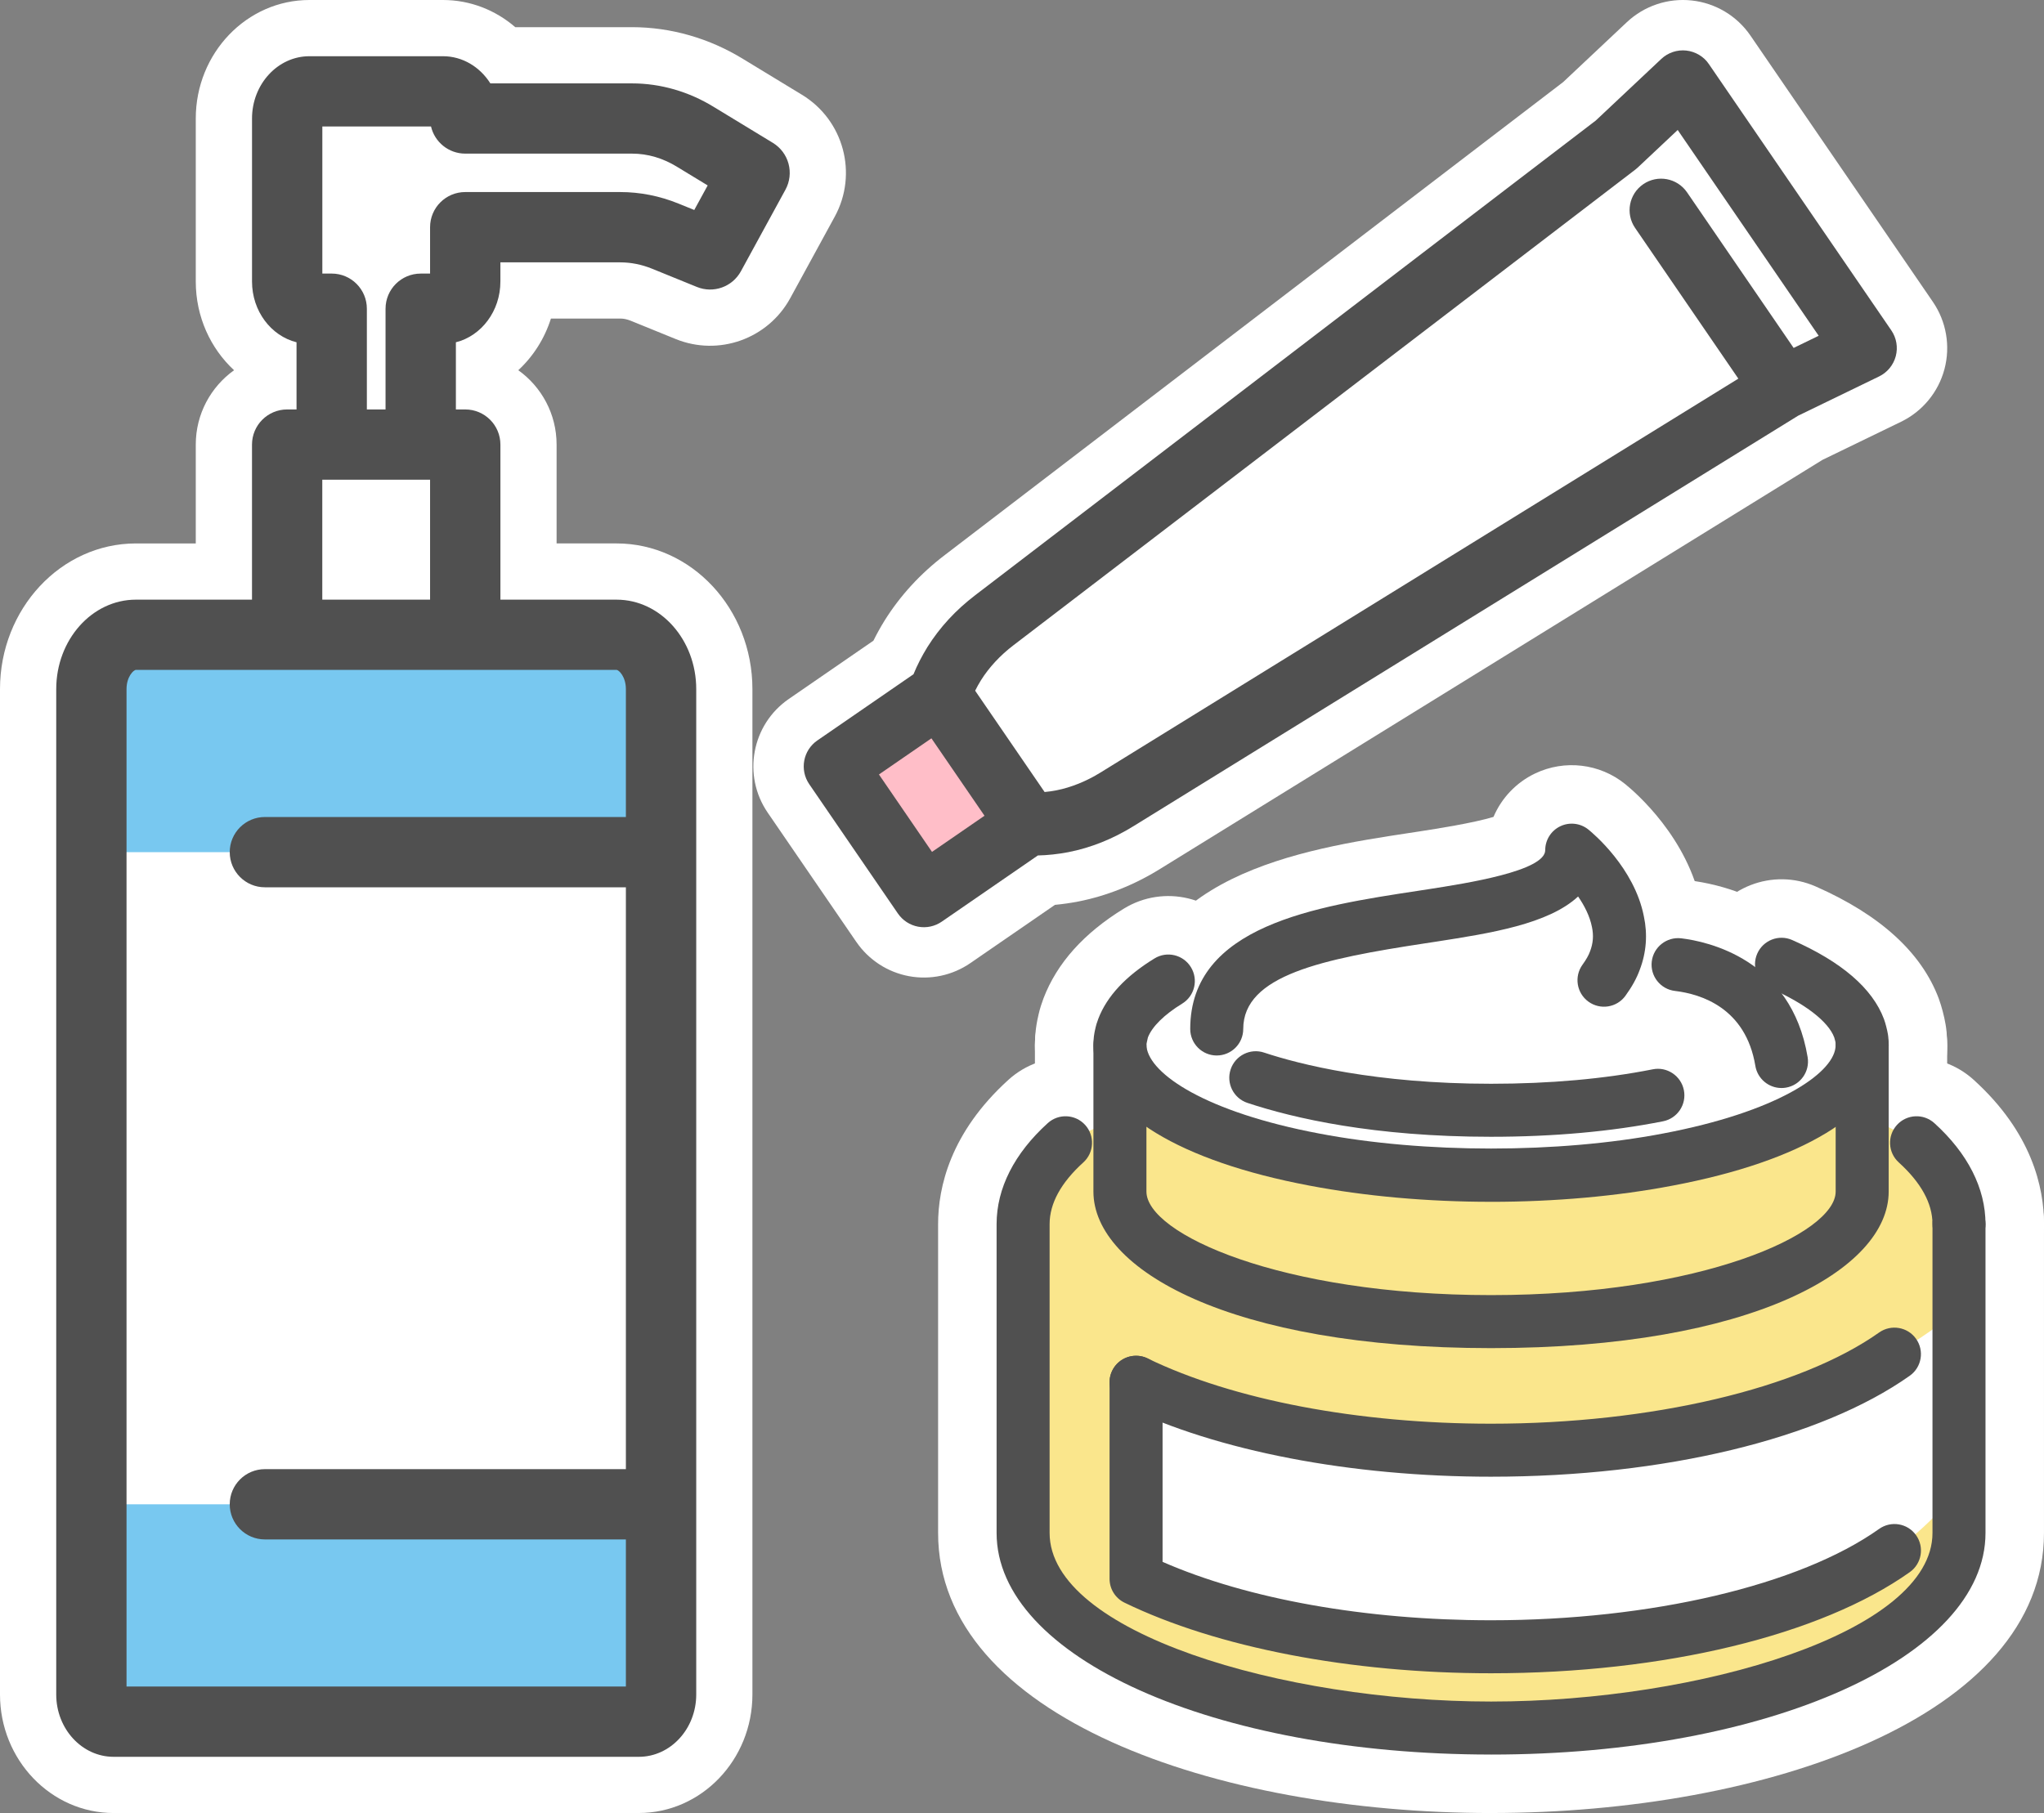 <?xml version="1.0" encoding="UTF-8"?><svg id="b" xmlns="http://www.w3.org/2000/svg" width="144.272" height="128" viewBox="0 0 144.272 128"><rect x="0" y="0" width="144.272" height="128" fill="#808080" stroke="none"/><g id="c"><path d="M60.449,66.511l-.004-.006-6.258-9.132c-1.801-2.628-1.135-6.218,1.489-8.026l5.973-4.115c.236-.478.499-.951.787-1.418,1.111-1.775,2.537-3.324,4.256-4.632l39.011-29.848.002-.001,4.625-3.536,4.495-4.228c1.229-1.156,2.902-1.717,4.581-1.536,1.675.181,3.187,1.084,4.141,2.472l.005.007,12.877,18.799c.95,1.387,1.249,3.121.818,4.747-.431,1.626-1.551,2.983-3.064,3.718l-5.548,2.691-46.746,28.875c-1.823,1.133-3.779,1.912-5.798,2.309-.553.105-1.097.182-1.63.232l-5.972,4.113c-1.263.87-2.822,1.202-4.331.922-1.507-.28-2.841-1.146-3.709-2.409Z" fill="#fff" stroke-width="0"/><polygon points="71.696 56.882 64.33 61.956 59.918 55.511 67.284 50.437 71.696 56.882" fill="#ffbec8" stroke-width="0"/><path d="M63.379,64.497l-.002-.002-6.258-9.132c-.693-1.011-.436-2.392.572-3.087l6.787-4.675c.262-.643.591-1.284.981-1.917.872-1.392,2.008-2.623,3.384-3.67l39.02-29.855.001-.001,4.769-3.646,4.627-4.352c.473-.445,1.117-.661,1.762-.591.645.07,1.247.431,1.595.954l12.877,18.799c.366.533.481,1.2.315,1.826-.166.625-.596,1.147-1.179,1.43l-5.711,2.77-46.899,28.97c-1.465.91-3.019,1.532-4.615,1.845-.739.14-1.456.217-2.148.232l-6.786,4.674c-.485.335-1.085.463-1.666.355-.579-.108-1.092-.441-1.426-.927ZM62.039,54.678l3.745,5.466,3.705-2.553-3.746-5.465-3.705,2.552ZM68.828,48.762l4.904,7.155c.27-.025.547-.065.831-.119,1.037-.204,2.119-.64,3.117-1.259l45.018-27.807-7.287-10.639c-.694-1.013-.435-2.396.578-3.09,1.012-.693,2.393-.436,3.088.575l.002.003,7.522,10.983,1.768-.858-9.952-14.529-2.82,2.652c-.056.052-.113.101-.173.147l-43.883,33.573c-.939.714-1.734,1.571-2.305,2.483-.15.243-.286.487-.406.731Z" fill="#505050" stroke-width="0"/><path d="M105.243,88.977c-4.803,0-9.383-.41-13.611-1.221-11.086-2.095-17.651-6.598-18.489-12.683-.063-.42-.095-.85-.095-1.279,0-.403.023-.748.058-1.06.012-.108.026-.217.044-.325l.019-.117c.027-.162.075-.412.115-.571l.021-.097c.044-.197.107-.435.171-.628.058-.178.118-.354.177-.512.953-2.494,2.857-4.61,5.678-6.339,2.828-1.729,6.519-.844,8.251,1.981,1.533,2.502,1.013,5.686-1.089,7.584,1.442.713,3.811,1.583,7.382,2.258,6.904,1.322,15.847,1.319,22.724.003,3.438-.65,5.762-1.478,7.219-2.176-.152-.073-.316-.148-.491-.226-3.033-1.336-4.409-4.877-3.073-7.909,1.335-3.033,4.878-4.408,7.909-3.073,4.539,1.999,7.459,4.658,8.678,7.904.119.327.205.617.279.897.09.331.15.628.204.928.032.18.056.361.071.544.025.303.045.631.045.934,0,.428-.032.858-.096,1.281-.839,6.084-7.404,10.587-18.503,12.684-4.215.808-8.794,1.218-13.597,1.218ZM125.514,74.442c.012.04.024.079.037.118l1.169-.354-1.212.216c.001.001.003.009.006.021ZM131.29,72.82l-3.142.866.418-.04,2.724-.826Z" fill="#fff" stroke-width="0"/><path d="M105.243,99.307c-16.025,0-32.195-4.694-32.195-15.183v-10.33c0-3.313,2.687-6,6-6s6,2.687,6,6v9.402c1.929,1.565,9.175,4.11,20.195,4.11s18.267-2.546,20.195-4.11v-9.402c0-3.313,2.687-6,6-6s6,2.687,6,6v10.33c0,10.488-16.17,15.183-32.195,15.183Z" fill="#fff" stroke-width="0"/><path d="M125.737,80.943c-2.883,0-5.426-2.083-5.912-5.021-.115-.696-.273-1.648-2.086-1.863-3.29-.389-5.643-3.372-5.253-6.663.389-3.29,3.366-5.638,6.663-5.253,5.205.616,11.227,4.044,12.514,11.819.542,3.269-1.67,6.358-4.939,6.899-.332.056-.662.082-.987.082Z" fill="#fff" stroke-width="0"/><path d="M105.243,84.386c-8.808,0-14.919-1.415-18.495-2.602-3.146-1.043-4.849-4.439-3.805-7.584,1.043-3.146,4.441-4.849,7.584-3.805,2.24.743,7.131,1.99,14.716,1.99,3.885,0,7.454-.317,10.61-.942,3.25-.644,6.407,1.469,7.052,4.72.644,3.251-1.47,6.407-4.72,7.052-3.923.777-8.277,1.171-12.942,1.171Z" fill="#fff" stroke-width="0"/><path d="M85.881,78.642c-3.313,0-6-2.682-6-5.995,0-10.857,12.241-12.72,19.556-13.834l.784-.12c1.215-.189,3.765-.586,5.195-1.02.562-1.321,1.592-2.424,2.936-3.066,2.088-.996,4.559-.705,6.356.747.734.593,4.446,3.795,5.375,8.556.415,1.953.259,4.055-.471,5.989-.355.964-.86,1.891-1.542,2.829-1.949,2.681-5.701,3.274-8.381,1.33-1.507-1.095-2.354-2.759-2.463-4.482-1.827.456-3.642.738-5.173.977l-.812.124c-2.802.426-7.893,1.201-9.368,2.281-.167,3.164-2.786,5.684-5.992,5.684Z" fill="#fff" stroke-width="0"/><path d="M105.243,122.262c-10.667,0-20.495-1.917-27.675-5.399-2.068-1.003-3.382-3.1-3.382-5.398v-13.877c0-3.313,2.687-6,6-6s6,2.687,6,6v9.862c5.222,1.806,11.948,2.812,19.057,2.812,10.318,0,20.132-2.232,25-5.688,2.701-1.917,6.447-1.283,8.365,1.42,1.918,2.702,1.282,6.447-1.42,8.365-6.972,4.948-18.913,7.902-31.945,7.902Z" fill="#fff" stroke-width="0"/><path d="M105.243,108.385c-10.667,0-20.495-1.917-27.675-5.399-2.981-1.445-4.227-5.035-2.781-8.017,1.447-2.981,5.037-4.227,8.017-2.78,5.5,2.667,13.678,4.196,22.439,4.196,10.316,0,20.132-2.229,25.006-5.681,2.703-1.915,6.448-1.274,8.364,1.431,1.914,2.705,1.273,6.449-1.431,8.364-6.976,4.938-18.916,7.886-31.939,7.886Z" fill="#fff" stroke-width="0"/><path d="M138.272,92.42c-3.31,0-5.993-2.68-6-5.987-.026-.128-.263-.616-1.025-1.307-2.455-2.226-2.641-6.021-.415-8.476,2.227-2.453,6.019-2.64,8.476-.415,4.104,3.721,4.965,7.592,4.965,10.185,0,3.313-2.687,6-6,6Z" fill="#fff" stroke-width="0"/><path d="M105.243,128c-19.395,0-39.029-6.792-39.029-19.773v-21.808c0-2.592.861-6.463,4.965-10.185,2.456-2.226,6.25-2.038,8.475.415,2.226,2.455,2.04,6.25-.415,8.476-.776.703-1.007,1.195-1.027,1.312l.002,21.789c.316,1.861,9.051,7.772,27.029,7.772s26.712-5.911,27.029-7.789l-.001-21.791c0-3.313,2.687-6,6-6s6,2.687,6,6v21.808c0,12.98-19.634,19.773-39.028,19.773Z" fill="#fff" stroke-width="0"/><path d="M105.243,102.296c-10.023,0-18.997-1.859-25.056-4.798v13.876c6.059,2.938,15.034,4.798,25.056,4.798,12.13,0,22.733-2.72,28.473-6.795,0,0,2.107-1.366,4.556-4.316v-12.832c-1.389,1.446-4.556,3.283-4.556,3.283-5.74,4.063-16.344,6.783-28.473,6.783Z" fill="#fff" stroke-width="0"/><path d="M105.243,102.385c12.13,0,22.733-2.72,28.473-6.783,0,0,3.166-1.836,4.556-3.283v-5.899c0-2.043-1.071-3.994-2.995-5.739,0,0-2.597-1.63-3.838-1.802v-5.085c0,.138-.011.287-.034.425-.421,3.306-5.843,6.164-13.678,7.644-3.713.712-7.961,1.113-12.483,1.113s-8.77-.402-12.483-1.113c-7.836-1.481-13.257-4.338-13.678-7.644-.023-.138-.034-.287-.034-.425v5.085c-1.185.436-3.838,1.802-3.838,1.802-1.925,1.745-2.995,3.696-2.995,5.739v21.808c0,7.61,14.783,13.773,33.029,13.773s33.029-6.163,33.029-13.773v-3.076c-2.449,2.95-4.556,4.316-4.556,4.316-5.74,4.075-16.344,6.795-28.473,6.795-10.023,0-18.997-1.859-25.056-4.798v-13.876c6.059,2.938,15.034,4.798,25.056,4.798Z" fill="#fae68c" stroke-width="0"/><path d="M73.27,79.55c-.017-.094-.034-.188-.06-.282.034.094.051.188.06.282Z" fill="#ebedf0" stroke-width="0"/><path d="M73.21,79.269c-.026-.094-.051-.196-.085-.29.043.094.077.188.085.29Z" fill="#ebedf0" stroke-width="0"/><path d="M131.416,73.37c-.023-.126-.045-.253-.08-.379s-.068-.264-.114-.39c-1.182-3.416-7.676-6.245-16.467-7.461-.709-2.922-3.408-5.119-3.408-5.119,0,2.659-3.481,3.72-7.929,4.512-.773.018-1.538.046-2.287.091-11.435.631-20.41,3.88-21.856,7.954-.034.092-.068.195-.102.298-.023.103-.046.207-.068.298-.011.069-.023.138-.034.207-.011.103-.023.207-.023.321v.092c0,.138.011.287.034.425.478,3.306,5.877,6.152,13.678,7.644,3.713.712,7.961,1.113,12.483,1.113s8.77-.402,12.482-1.113c7.802-1.492,13.2-4.338,13.678-7.644.023-.138.034-.287.034-.425s-.011-.287-.023-.425Z" fill="#fff" stroke-width="0"/><path d="M72.356,87.099c-.021.056-.042.119-.063.182.014-.063.028-.119.063-.182Z" fill="#ebedf0" stroke-width="0"/><path d="M72.252,87.462l-.021.126c.007-.042.007-.084.021-.126Z" fill="#ebedf0" stroke-width="0"/><path d="M105.243,84.848c-4.479,0-8.918-.397-12.835-1.147-9.118-1.723-14.653-5.093-15.183-9.245-.029-.171-.048-.426-.048-.661,0-.261.015-.446.033-.615.004-.033.008-.067.014-.102l.034-.206c.008-.05.019-.101.031-.15l.047-.206c.014-.061.04-.165.06-.226.042-.126.084-.253.126-.364.607-1.591,1.94-3.019,3.965-4.259.881-.543,2.033-.264,2.572.617.54.881.264,2.033-.617,2.572-1.269.777-2.128,1.626-2.42,2.39l-.103.465c0,.124.002.168.009.208.245,1.911,4.154,4.591,12.18,6.107,7.387,1.415,16.888,1.414,24.267.001,8.029-1.518,11.938-4.197,12.175-6.045.016-.103.019-.147.019-.188,0-.06-.004-.123-.01-.185-.007-.043-.016-.086-.027-.128-.034-.128-.047-.186-.066-.24-.421-1.121-2.054-2.385-4.475-3.451-.945-.416-1.375-1.52-.958-2.466s1.522-1.376,2.466-.958c3.483,1.534,5.662,3.41,6.476,5.577.065.174.111.343.154.506.064.232.098.411.13.592.01.056.018.112.022.17.016.189.03.394.03.583,0,.235-.021.49-.059.726-.52,4.089-6.057,7.459-15.178,9.182-3.913.75-8.352,1.147-12.83,1.147Z" fill="#505050" stroke-width="0"/><path d="M105.243,95.178c-18.426,0-28.066-5.561-28.066-11.054v-10.33c0-1.033.837-1.871,1.871-1.871s1.871.838,1.871,1.871v10.33c0,2.981,9.476,7.311,24.324,7.311s24.324-4.33,24.324-7.311v-10.33c0-1.033.838-1.871,1.871-1.871s1.871.838,1.871,1.871v10.33c0,5.493-9.641,11.054-28.066,11.054Z" fill="#505050" stroke-width="0"/><path d="M125.742,76.814c-.899,0-1.692-.649-1.844-1.565-.679-4.098-3.846-5.072-5.674-5.289-1.026-.121-1.76-1.051-1.638-2.077.121-1.025,1.056-1.758,2.077-1.638,1.803.213,7.775,1.448,8.926,8.393.169,1.02-.52,1.982-1.54,2.151-.103.017-.206.025-.308.025Z" fill="#505050" stroke-width="0"/><path d="M105.243,80.257c-8.256,0-13.907-1.301-17.194-2.392-.981-.325-1.512-1.384-1.187-2.364s1.385-1.516,2.364-1.187c2.478.821,7.852,2.2,16.017,2.2,4.153,0,7.993-.343,11.413-1.02,1.01-.204,1.997.459,2.198,1.472.201,1.014-.458,1.998-1.472,2.198-3.658.725-7.743,1.093-12.14,1.093Z" fill="#505050" stroke-width="0"/><path d="M85.881,74.518c-1.033,0-1.871-.838-1.871-1.871,0-7.31,8.898-8.663,16.048-9.751l.789-.121c2.666-.415,8.22-1.279,8.22-2.754,0-.721.414-1.377,1.065-1.688.649-.31,1.421-.22,1.982.233.33.267,3.248,2.708,3.917,6.135.271,1.272.174,2.551-.293,3.769-.212.585-.545,1.193-1.009,1.832-.606.836-1.776,1.022-2.613.414-.836-.607-1.022-1.776-.414-2.613.255-.351.429-.658.53-.94.219-.571.259-1.123.133-1.717-.15-.768-.536-1.514-.977-2.154-2.106,1.956-6.214,2.595-9.969,3.18l-.799.122c-7.291,1.109-12.868,2.26-12.868,6.052,0,1.033-.838,1.871-1.871,1.871Z" fill="#505050" stroke-width="0"/><path d="M105.243,118.133c-9.909,0-19.34-1.817-25.873-4.985-.645-.314-1.054-.967-1.054-1.684v-13.877c0-1.033.837-1.871,1.871-1.871s1.871.838,1.871,1.871v12.68c5.991,2.629,14.354,4.124,23.186,4.124,11.29,0,21.785-2.471,27.39-6.449.844-.599,2.011-.399,2.608.442.599.843.4,2.011-.442,2.608-6.3,4.471-17.349,7.141-29.556,7.141Z" fill="#505050" stroke-width="0"/><path d="M105.243,104.256c-9.909,0-19.34-1.817-25.873-4.985-.93-.451-1.318-1.57-.867-2.5.451-.931,1.572-1.315,2.499-.867,6.042,2.931,14.877,4.61,24.24,4.61,11.285,0,21.781-2.467,27.392-6.439.845-.596,2.012-.396,2.608.446.597.844.397,2.011-.446,2.608-6.305,4.462-17.352,7.127-29.554,7.127Z" fill="#505050" stroke-width="0"/><path d="M138.272,88.291c-1.033,0-1.871-.838-1.871-1.871,0-1.456-.801-2.921-2.381-4.354-.765-.693-.823-1.877-.129-2.643s1.876-.825,2.643-.129c2.361,2.141,3.609,4.604,3.609,7.125,0,1.033-.838,1.871-1.871,1.871Z" fill="#505050" stroke-width="0"/><path d="M105.243,123.871c-19.57,0-34.9-6.872-34.9-15.644v-21.808c0-2.521,1.248-4.984,3.61-7.125.765-.695,1.949-.637,2.642.129.694.766.636,1.949-.129,2.643-1.58,1.433-2.381,2.897-2.381,4.354v21.808c0,7.014,16.421,11.901,31.159,11.901s31.157-4.888,31.157-11.901v-21.808c0-1.033.838-1.871,1.871-1.871s1.871.838,1.871,1.871v21.808c0,8.771-15.33,15.644-34.899,15.644Z" fill="#505050" stroke-width="0"/><path d="M45.086,128H8.02c-4.423,0-8.02-3.754-8.02-8.368V48.653c0-5.672,4.303-10.286,9.592-10.286h4.226v-6.979c0-2.165,1.067-4.081,2.703-5.25-1.657-1.534-2.703-3.772-2.703-6.26v-11.51C13.817,3.754,17.416,0,21.838,0h9.426c1.938,0,3.717.72,5.105,1.918h8.233c2.755,0,5.48.784,7.882,2.267l4.126,2.509c2.943,1.79,3.96,5.577,2.31,8.601l-3.142,5.755c-1.571,2.879-5.052,4.121-8.092,2.883l-3.158-1.285c-.264-.108-.504-.158-.757-.158h-4.885c-.449,1.421-1.253,2.675-2.303,3.647,1.636,1.17,2.703,3.086,2.703,5.25v6.979h4.23c5.289,0,9.592,4.614,9.592,10.286v70.979c0,4.614-3.598,8.368-8.021,8.368Z" fill="#fff" stroke-width="0"/><path d="M46.657,48.653v11.51H6.449v-11.51c0-2.11,1.414-3.837,3.142-3.837h33.924c1.728,0,3.142,1.726,3.142,3.837Z" fill="#78c8f0" stroke-width="0"/><path d="M18.696,106.204H6.449v13.428c0,1.055.707,1.918,1.571,1.918h37.066c.864,0,1.571-.863,1.571-1.918v-13.428h-27.961Z" fill="#78c8f0" stroke-width="0"/><path d="M45.086,124.031H8.02c-2.234,0-4.051-1.974-4.051-4.399V48.653c0-3.483,2.522-6.317,5.623-6.317h8.195v-10.948c0-1.37,1.111-2.481,2.481-2.481h.662v-4.742c-1.798-.449-3.142-2.201-3.142-4.287v-11.51c0-2.425,1.818-4.399,4.052-4.399h9.426c1.387,0,2.614.761,3.345,1.918h9.994c2.018,0,4.022.579,5.796,1.675l4.149,2.523c1.132.689,1.523,2.145.889,3.308l-3.142,5.755c-.604,1.108-1.943,1.587-3.112,1.109l-3.158-1.285c-.734-.298-1.492-.45-2.254-.45h-8.454v1.356c0,2.086-1.345,3.838-3.142,4.287v4.742h.662c1.37,0,2.481,1.111,2.481,2.481v10.948h8.199c3.1,0,5.623,2.834,5.623,6.317v70.979c0,2.425-1.818,4.399-4.052,4.399ZM8.93,119.07h35.247v-10.386h-25.481c-1.37,0-2.481-1.111-2.481-2.481s1.111-2.481,2.481-2.481h25.481v-41.079h-25.481c-1.37,0-2.481-1.111-2.481-2.481s1.111-2.481,2.481-2.481h25.481v-9.03c0-.875-.497-1.356-.661-1.356H9.592c-.165,0-.661.481-.661,1.356v70.417ZM22.748,42.336h7.608v-8.467h-7.608v8.467ZM25.89,28.907h1.323v-7.111c0-1.37,1.111-2.481,2.481-2.481h.662v-3.275c0-1.37,1.111-2.481,2.481-2.481h10.935c1.406,0,2.793.275,4.124.816l1.107.45.947-1.734-2.14-1.301c-1.019-.629-2.092-.944-3.204-.944h-11.767c-1.176,0-2.162-.819-2.417-1.918h-7.671v10.386h.662c1.37,0,2.481,1.111,2.481,2.481v7.111Z" fill="#505050" stroke-width="0"/></g></svg>